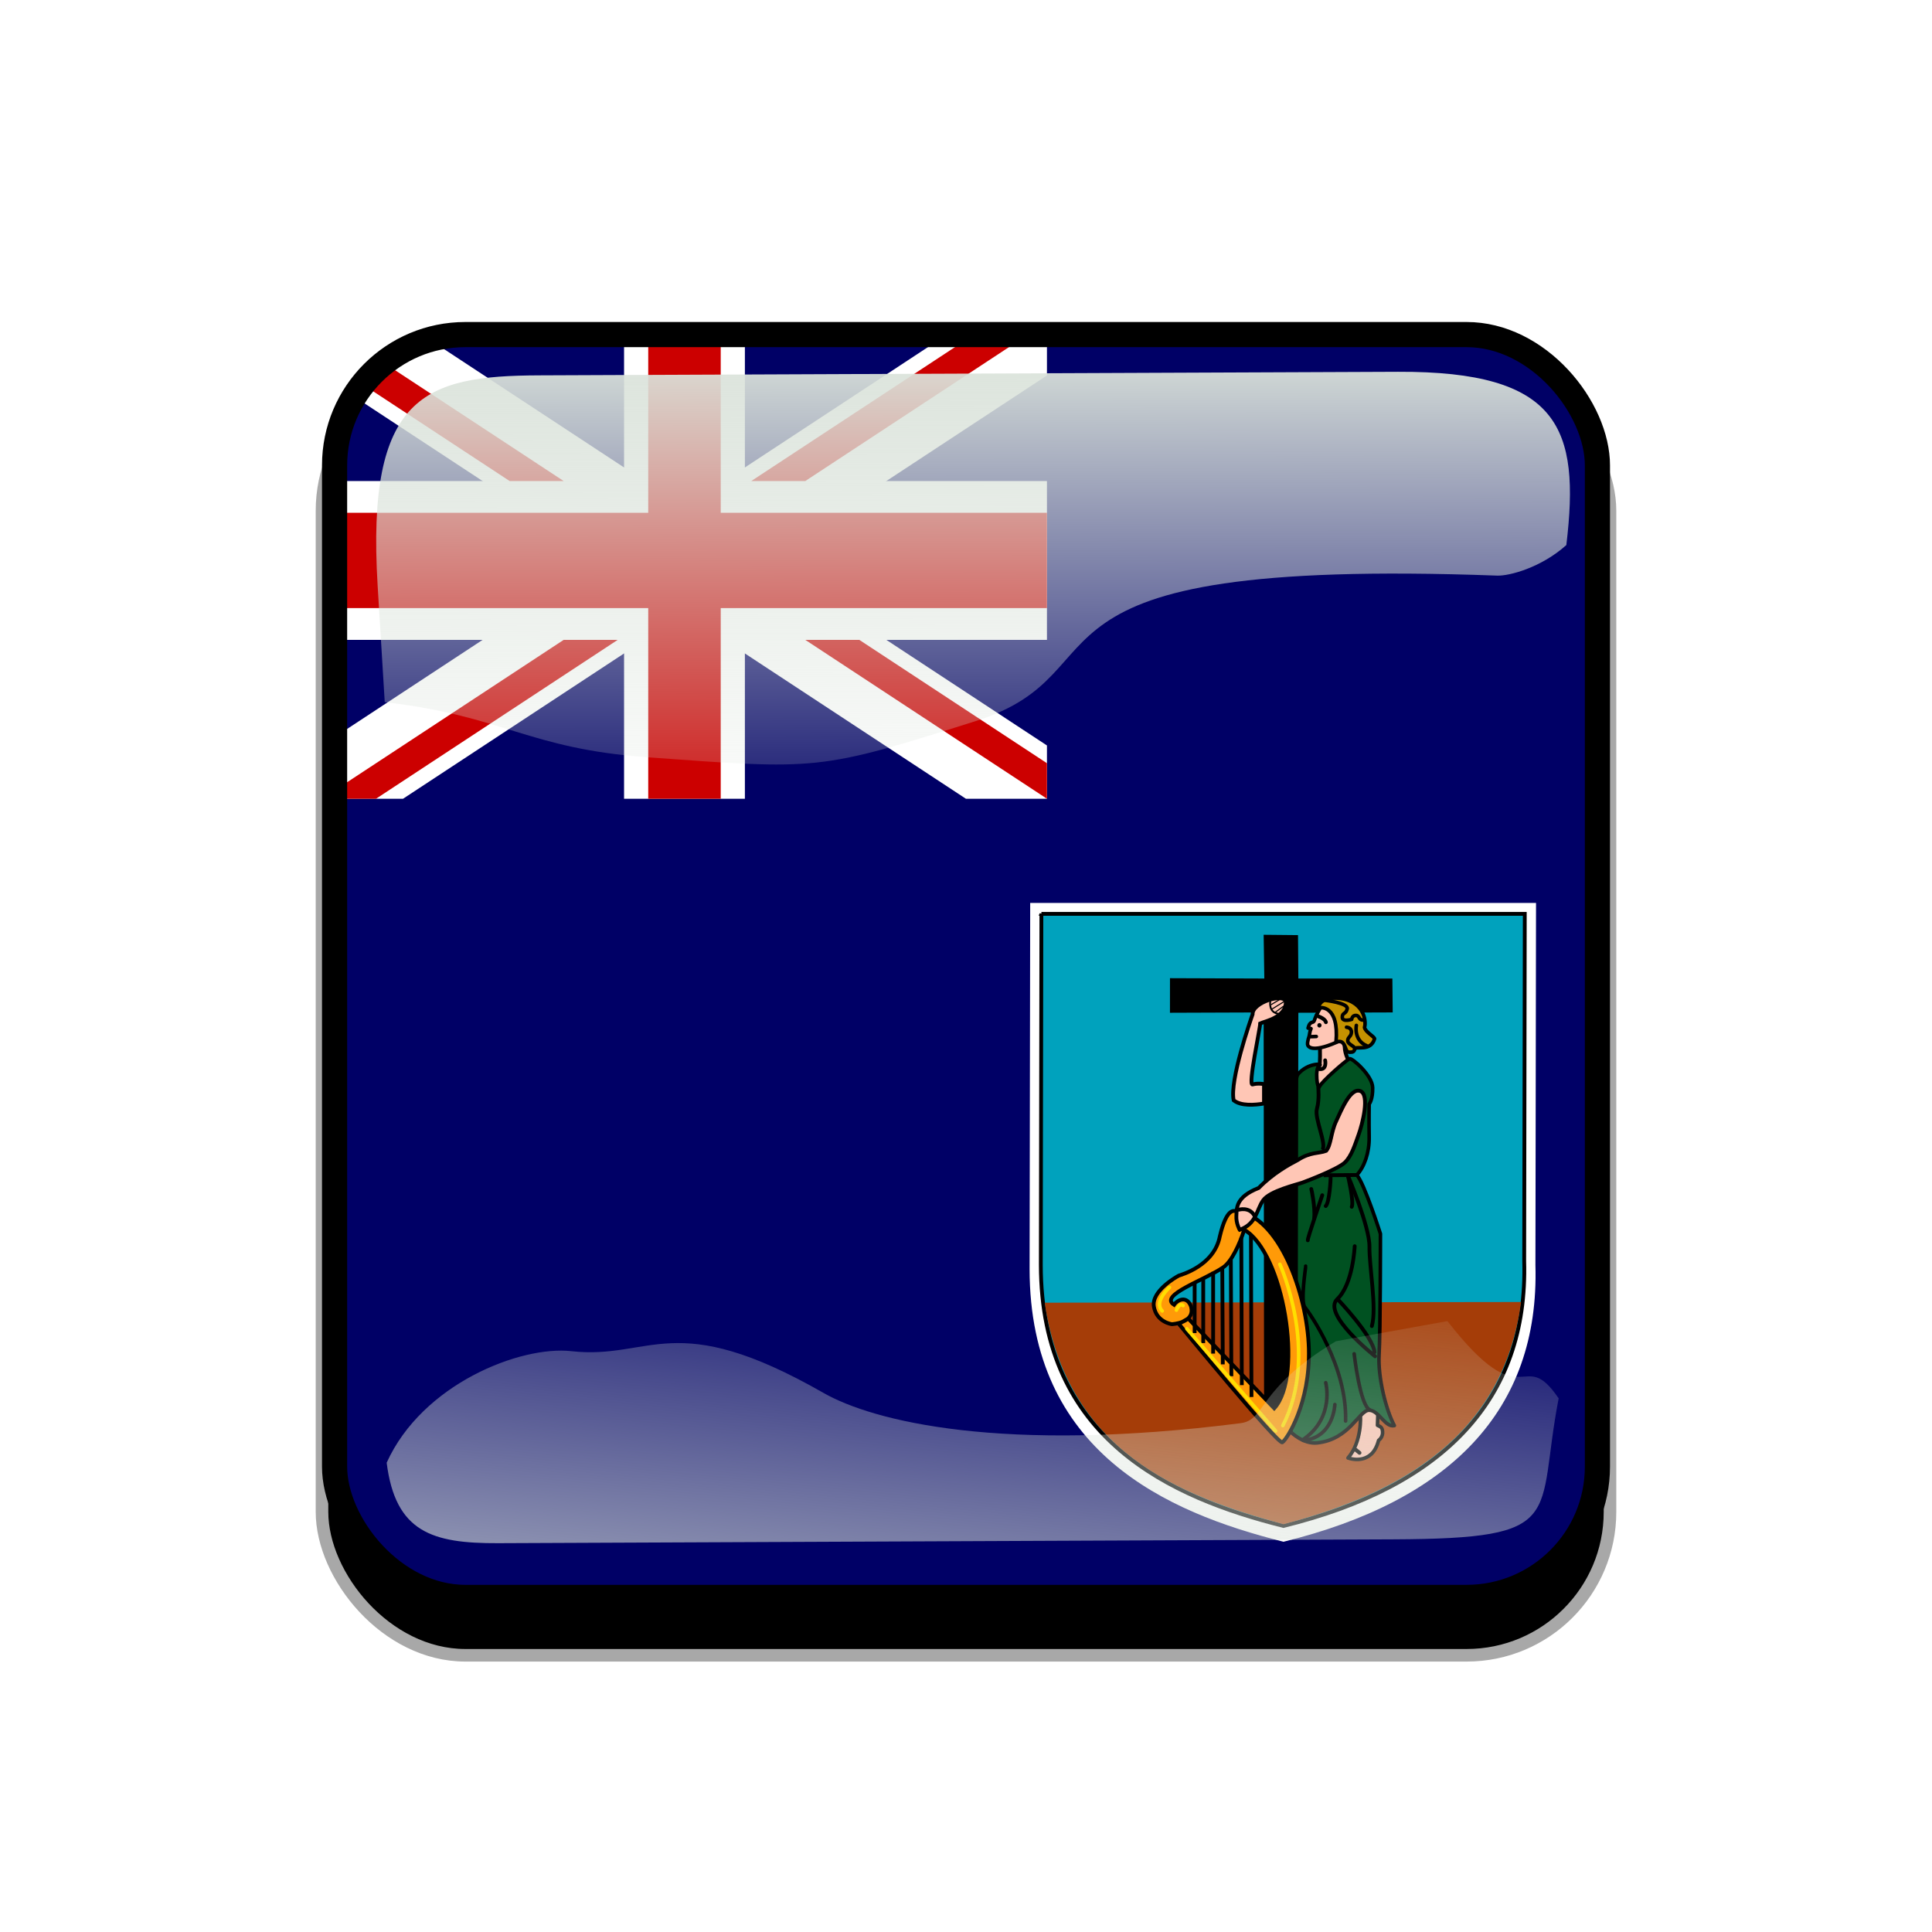 <?xml version="1.0" encoding="UTF-8"?>
<svg version="1.1" viewBox="0 0 768 768" xmlns="http://www.w3.org/2000/svg" xmlns:xlink="http://www.w3.org/1999/xlink">
<defs>
<clipPath id="f">
<rect x=".5" y=".5" width="511" height="511" ry="57" fill-opacity=".67"/>
</clipPath>
<linearGradient id="a">
<stop stop-color="#dbe3db" offset="0"/>
<stop stop-color="#dbe3db" stop-opacity="0" offset="1"/>
</linearGradient>
<linearGradient id="c" x1="342.19" x2="358.08" y1="705.76" y2="523.41" gradientTransform="matrix(1.157 0 0 1.317 -91.204 -253.99)" gradientUnits="userSpaceOnUse" xlink:href="#a"/>
<linearGradient id="b" x1="405.26" x2="405.75" y1="118.06" y2="360.92" gradientTransform="matrix(.953 0 0 .866 11.575 -4.502)" gradientUnits="userSpaceOnUse" xlink:href="#a"/>
<filter id="e">
<feGaussianBlur stdDeviation="5.12"/>
</filter>
<clipPath id="g">
<rect width="512" height="512" ry="57" fill="none" stroke="#00fa00" stroke-width="20"/>
</clipPath>
<filter id="d">
<feGaussianBlur stdDeviation="17.92"/>
</filter>
</defs>&gt;
<g transform="translate(90,90)">
<rect x="38" y="56" width="512" height="512" ry="57" filter="url(#d)" stroke="#a8a8a8" stroke-width="5"/>
</g>
<g transform="translate(128,128)" clip-path="url(#f)">
<rect width="512" height="512" ry="57" fill="#00f"/>
<rect y="3.0518e-5" width="512" height="512" fill="#006" stroke-width="1pt"/>
<g transform="matrix(1.135 0 0 1.142 235.95 209.34)">
<path d="m40.148 18.913h177.16l-0.211 126.06c1.474 50.675-30.111 82.12-88.227 96.298-41.275-10.25-88.863-31.45-88.933-94.86l0.211-127.5z" fill="#fff" fill-rule="evenodd"/>
<path d="m44.069 22.713h169.3l-0.201 120.79c1.408 48.558-28.777 78.69-84.317 92.276-39.437-9.82-84.916-30.13-84.982-90.9l0.201-122.17z" fill="#00a2bd" fill-rule="evenodd" stroke="#000" stroke-width="1pt"/>
<path d="m212.06 157.82c-6.159 46.351-41.856 66.603-83.209 77.352-36.604-9.819-75.984-25.495-83.617-77.119l166.83-0.233z" fill="#a53d08" fill-rule="evenodd"/>
<path d="m155.77 197.17c0.094 0.094 0.658 9.295-4.319 14.929 4.413 1.409 7.418-0.282 8.826-2.066 1.409-1.784 1.879-4.037 1.879-4.037s1.22-0.751 1.408-2.441c0.094-2.348-0.939-2.348-1.784-2.817l0.187-5.258s-5.07-3.099-6.197 1.69z" fill="#ffc6b5" fill-rule="evenodd" stroke="#000" stroke-linejoin="round" stroke-width="1.25"/>
<path d="m155.49 210.32-1.503-1.221" fill="#ff9a08" fill-rule="evenodd" stroke="#000" stroke-linecap="round" stroke-width="1pt"/>
<path d="m141.64 69.393s0.117 5.625-0.235 6.211c-0.351 0.586-3.554 2.07-3.554 2.07l2.734 5.82s7.695-1.094 7.734-1.094 3.321-8.711 3.321-8.711-1.719-2.891-1.289-5.898c-2.578-8.164-8.594 1.641-8.711 1.601z" fill="#ffc6b5" fill-rule="evenodd" stroke="#000" stroke-width="1pt"/>
<path d="m131.45 203.09s4.319 4.319 9.295 3.756c11.268-1.22 14.554-11.267 18.028-11.361s5.634 6.103 8.92 5.352c-2.817-5.164-5.821-16.619-5.352-24.694 0.47-8.075 0.47-42.065 0.47-42.065s-5.634-17.558-8.263-20.469c2.629-2.817 4.413-7.793 4.319-13.239-0.094-5.446 0-11.455 0-11.455s1.314-1.502 1.221-5.728c-0.094-4.225-7.136-10.328-8.075-10.047-0.939 0.282-9.765 7.887-10.516 9.671-0.752 1.784-1.784-6.479-0.094-7.23 1.69-0.751-3.944-1.221-7.512 3.005-3.568 4.225-2.535 124.69-2.441 124.5z" fill="#005121" fill-rule="evenodd" stroke="#000" stroke-linejoin="round" stroke-width="1.25"/>
<path d="m89.102 45.097 33.044 0.118-0.236-15.224 12.038 0.118 0.118 15.106h32.926l0.118 11.802-33.044 0.118-0.264 139.18-11.742 0.074-0.15-139.37-32.815 0.118 7e-3 -12.038z" fill-rule="evenodd"/>
<path d="m122.03 81.959s-2.258-0.398-3.984 0.133 2.656-19.586 2.656-21.246c1.527-0.73 9.162-2.125 8.963-7.502-0.531-3.253-11.818 0.199-11.619 4.316-0.73 2.058-8.099 23.038-6.639 29.943 2.589 2.058 7.37 1.66 10.623 1.129v-6.772z" fill="#ffc6b5" fill-rule="evenodd" stroke="#000" stroke-width="1pt"/>
<path d="m124.22 53.211s-0.664 3.718 2.722 4.249" fill="none" stroke="#000" stroke-linecap="round" stroke-width=".625"/>
<path d="m129.2 53.144c-0.133 0.066-4.382 2.722-4.382 2.722" fill="none" stroke="#000" stroke-width=".375"/>
<path d="m128.94 54.804-2.988 2.191" fill="none" stroke="#000" stroke-width=".375"/>
<path d="m127.81 52.348-3.32 1.992" fill="none" stroke="#000" stroke-width=".375"/>
<path d="m95.49 163.56 30.14 31.267c10.422-11.455 3.193-54.272-10.515-62.158-1.643 5.07-4.437 11.149-7.407 13.109-6.534 4.453-22.546 9.659-17.194 12.993 1.221-1.69 4.413-3.286 5.915 0.47 1.784 5.915-6.667 6.291-6.667 6.291s-5.352-0.658-6.291-6.104c-0.939-5.445 7.972-10.417 8.732-10.797 0.751-0.282 12.394-3.38 14.366-13.709 2.441-10.141 4.976-8.638 5.446-8.826 15.21 1.502 25.163 28.732 25.727 47.886 0.563 19.154-7.793 31.83-9.296 32.675-1.502 0.845-36.243-41.219-36.243-41.219l3.286-1.878z" fill="#ff9a08" fill-rule="evenodd" stroke="#000" stroke-width="1pt"/>
<path d="m117.46 134.45 0.187 56.43" fill="none" stroke="#000" stroke-width="1pt"/>
<path d="m114.08 135.48c0 0.094 0.187 51.267 0.187 51.267" fill="none" stroke="#000" stroke-width="1pt"/>
<path d="m110.42 142.9 0.187 40.75" fill="none" stroke="#000" stroke-width="1pt"/>
<path d="m107.42 145.81 0.188 33.709" fill="none" stroke="#000" stroke-width="1pt"/>
<path d="m104.22 147.32v28.45" fill="none" stroke="#000" stroke-width="1pt"/>
<path d="m100.75 149.57v22.534" fill="none" stroke="#000" stroke-width="1pt"/>
<path d="m97.744 151.35v17.276" fill="none" stroke="#000" stroke-width="1pt"/>
<path d="m95.021 167.13 31.079 35.58" fill="none" stroke="#ffdf00" stroke-linecap="round" stroke-width="1.25"/>
<path d="m127.6 144.69s14.085 30.798 1.033 56.149" fill="none" stroke="#ffdf00" stroke-linecap="round" stroke-width="1.25"/>
<path d="m91.359 160.65s1.033-2.723 2.347-1.596" fill="none" stroke="#ffdf00" stroke-linecap="round" stroke-width="1.25"/>
<path d="m88.918 152.76s-5.634 4.976-2.535 8.169" fill="none" stroke="#ffdf00" stroke-linecap="round" stroke-width="1.25"/>
<path d="m141.03 82.999s0.47 4.319-0.469 7.605 3.568 12.394 1.877 14.272" fill="none" stroke="#000" stroke-width="1pt"/>
<path d="m142.91 113.7 11.831-0.094" fill="none" stroke="#000" stroke-width="1pt"/>
<path d="m138.59 118.49c0.094 0.187 1.408 6.197 1.032 10.328" fill="none" stroke="#000" stroke-linecap="round" stroke-width="1pt"/>
<path d="m142.44 120.65c-0.375 1.221-5.258 15.117-5.07 15.68" fill="none" stroke="#000" stroke-linecap="round" stroke-width="1pt"/>
<path d="m145.35 114.36c0.094 0.282-0.375 8.826-1.69 10.047" fill="none" stroke="#000" stroke-linecap="round" stroke-width="1pt"/>
<path d="m151.36 113.7s7.7 17.84 7.606 24.882 2.629 21.314 0.845 27.605" fill="none" stroke="#000" stroke-linecap="round" stroke-width="1pt"/>
<path d="m153.8 138.4s-0.564 13.239-6.103 18.403c-5.54 5.165 13.239 19.906 13.239 19.906" fill="none" stroke="#000" stroke-linecap="round" stroke-width="1pt"/>
<path d="m153.61 175.86s2.066 18.215 5.54 19.53" fill="none" stroke="#000" stroke-linecap="round" stroke-width="1.25"/>
<path d="m136.62 145.34c0.094 0.188-1.878 12.3-0.282 14.272 1.597 1.972 14.836 20.469 14.272 39.624" fill="none" stroke="#000" stroke-linecap="round" stroke-width="1.25"/>
<path d="m146.85 193.51s-0.376 11.549-11.08 12.488" fill="none" stroke="#000" stroke-linecap="round" stroke-width="1.25"/>
<path d="m143.66 185.91s3.193 12.018-7.699 19.624" fill="none" stroke="#000" stroke-linecap="round" stroke-width="1.25"/>
<path d="m147.88 156.89s12.3 12.77 12.864 18.404" fill="none" stroke="#000" stroke-linecap="round" stroke-width="1pt"/>
<path d="m151.45 113.98s2.16 9.107 1.315 10.704" fill="none" stroke="#000" stroke-linecap="round" stroke-width="1pt"/>
<path d="m113.51 132.69s-1.317-2.305-1.152-4.857-0.412-6.502 7.82-9.713c5.021-5.103 10.618-8.149 13.663-9.712 4.445-2.881 7.327-2.223 9.96-3.211 1.729-1.975 1.646-6.338 3.457-10.206 1.811-3.869 5.021-11.853 8.478-10.618 3.458 1.235 0.741 11.606-0.576 15.228-1.317 3.622-2.469 7.408-4.774 9.631-2.305 2.222-12.758 6.255-14.816 6.996s-11.441 2.881-13.828 6.174c-2.388 3.292-2.223 8.149-8.232 10.289z" fill="#ffc6b5" fill-rule="evenodd" stroke="#000" stroke-width="1pt"/>
<path d="m112.85 125.78c0.247-0.082 4.115-1.317 5.926 2.141" fill="none" stroke="#000" stroke-width="1pt"/>
<path d="m141.91 55.2s-1.74 2.837-2.222 4.561c-0.374 1.289-1.58-0.087-2.218 2.708l1.035 0.181c-0.412 0.823-0.546 2.214-0.628 2.543-0.083 0.329-0.662 1.833-0.576 2.963 0.046 0.583 1.152 3.128 10.124-0.741 8.972-3.869-2.881-14.85-5.515-12.216z" fill="#ffc6b5" fill-rule="evenodd" stroke="#000" stroke-linejoin="round" stroke-width="1.25"/>
<path d="m140.9 55.563c0.921-0.494 7.457-1.07 6.368 11.688 1.257-0.165 2.011-0.329 2.764 0.905 0.754 1.235 0.671 2.716 2.011 2.716 1.341 0 1.509-0.247 1.844-1.235 0.334-0.988 5.53 1.152 6.869-3.457-0.232-0.897-3.183-2.305-3.519-3.951 0.755-2.305-0.335-9.795-9.885-10.207-4.944-0.082-5.948 1.976-6.452 3.539z" fill="#c59200" fill-rule="evenodd" stroke="#000" stroke-linecap="round" stroke-linejoin="round" stroke-width="1.261"/>
<path d="m140.42 58.115c0.083 0.082 2.964 0.905 3.293 2.305" fill="none" stroke="#000" stroke-linecap="round" stroke-width="1pt"/>
<path d="m142.19 61.503c0 0.431-0.332 0.781-0.742 0.781s-0.742-0.35-0.742-0.781 0.332-0.781 0.742-0.781 0.742 0.35 0.742 0.781z" fill-rule="evenodd"/>
<path d="m154.38 61.542s-1.055 5.078 3.594 7.07" fill="none" stroke="#000" stroke-linecap="round" stroke-linejoin="round" stroke-width="1.25"/>
<path d="m150.94 62.167s1.722 0.078 1.722 1.68c0 1.601-1.414 1.797-1.296 3.086 0.117 1.289 2.425 1.719 2.503 2.812" fill="none" stroke="#000" stroke-linecap="round" stroke-linejoin="round" stroke-width="1.25"/>
<path d="m143.4 52.792c0.078 0 8.243 0.938 7.774 2.969-0.469 2.031-1.758 1.211-1.719 2.969s3.281 0.703 3.281 0.703 0.196-1.484 1.563-1.367 0.742 1.68 2.617 1.641" fill="none" stroke="#000" stroke-linecap="round" stroke-linejoin="round" stroke-width="1.25"/>
<path d="m138.41 65.458 1.936-0.064" fill="none" stroke="#000" stroke-linecap="round" stroke-width="1.25"/>
<path d="m143.45 73.696s0.72 3.359-2 3.039" fill="none" stroke="#000" stroke-linecap="round" stroke-width="1pt"/>
</g>
<g transform="matrix(4.803 0 0 6.315 0 .063)">
<path d="m0 0v3.354l53.292 26.646h6.708v-3.354l-53.292-26.646h-6.708zm60 0v3.354l-53.292 26.646h-6.708v-3.354l53.292-26.646h6.708z" fill="#fff" stroke-width="1pt"/>
<path d="m25 0v30h10v-30h-10zm-25 10v10h60v-10h-60z" fill="#fff" stroke-width="1pt"/>
<path d="m0 12v6h60v-6h-60zm27-12v30h6v-30h-6z" fill="#c00" stroke-width="1pt"/>
<path d="m0 30 20-10h4.472l-20 10h-4.472zm0-30 20 10h-4.472l-15.528-7.764v-2.236zm35.528 10 20-10h4.472l-20 10h-4.472zm24.472 20-20-10h4.472l15.528 7.764v2.236z" fill="#c00" stroke-width="1pt"/>
</g>
</g>
<g transform="translate(0,38)">
<path d="m214.21 111.21c-45.245 0.188-68.716 7.731-64.094 83.553l2.825 46.345c47.474 5.512 56.664 18.445 104.36 21.914 68.073 4.951 67.937 5.421 130.56-14.384 62.628-19.805 5.825-65.247 207.32-57.82 4.603 0.17 17.314-3.053 27.462-12.15 5.582-46.524-2.784-69.143-66.934-68.876z" color="#000000" fill="url(#b)"/>
<path d="m531.03 495.17c-31.605 19.022-27.601 31.26-37.913 32.573-94.704 12.053-145.98-0.727-165.8-12.061-59.588-34.078-68.468-13.014-100.22-16.574-20.115-2.255-59.245 12.984-73.388 44.344 3.472 27.608 18.111 32.098 44.281 31.986l356.06-1.527c69.692-0.299 56.335-8.493 65.543-56.039-14.772-21.671-13.157 9.109-44.224-30.717z" color="#000000" fill="url(#c)"/>
<rect transform="translate(128,90)" width="512" height="512" ry="57" clip-path="url(#g)" fill="none" filter="url(#e)" stroke="#000" stroke-width="20"/>
</g>
</svg>
